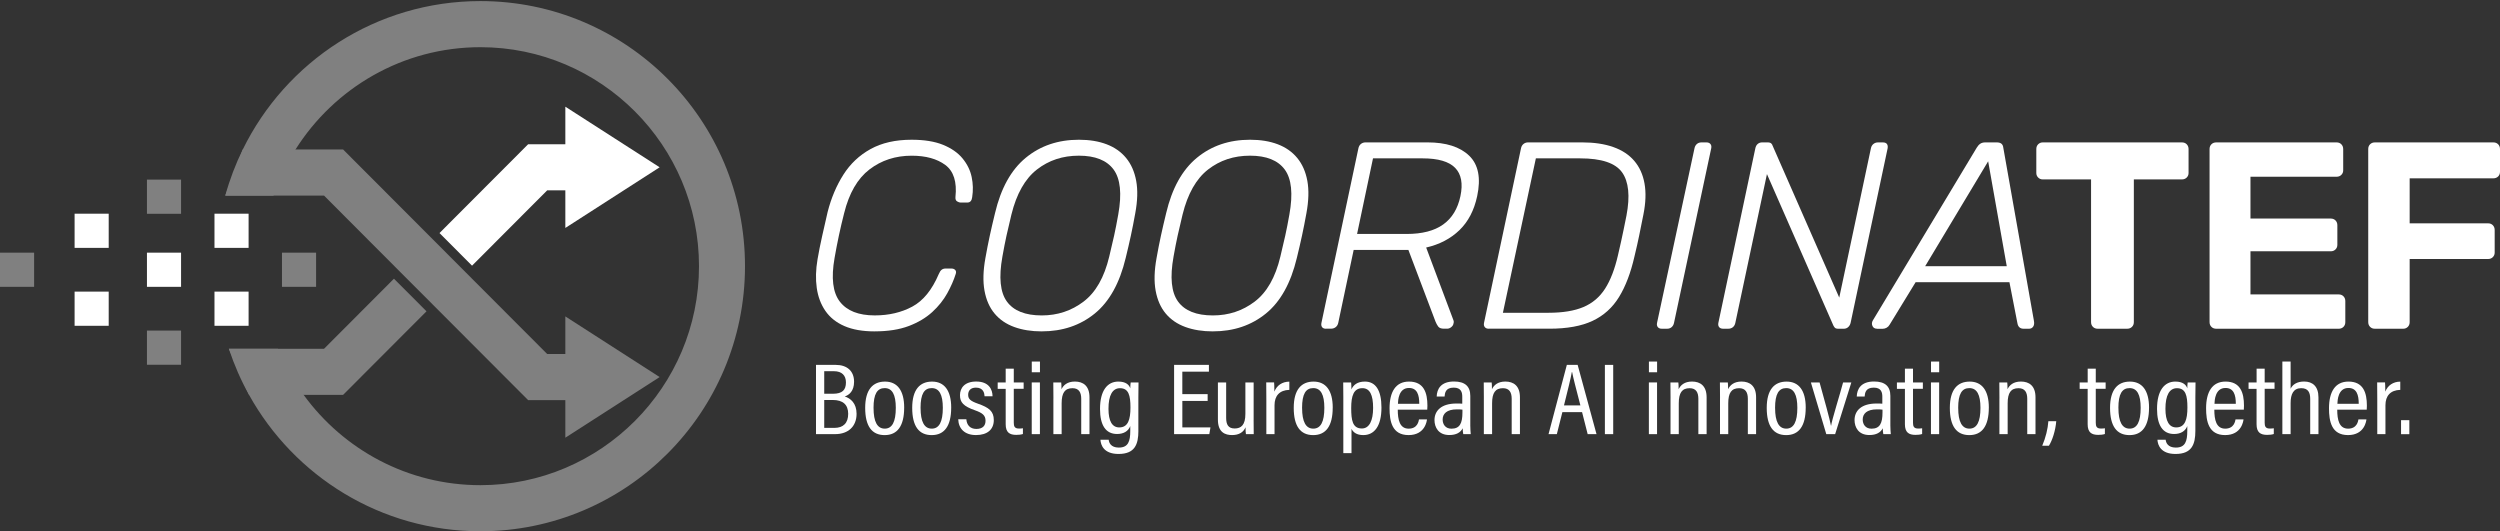<svg xmlns="http://www.w3.org/2000/svg" width="240" height="51" viewBox="0 0 240 51" fill="none">
  <rect x="0" y="0" width="240" height="51" fill="#333333" stroke="none"/>
  <g clip-path="url(#clip0_236_250)">
    <path d="M78.336 35.029H80.232C81.323 35.029 81.991 35.623 81.991 36.646C81.991 37.538 81.52 37.923 81.096 38.06C81.648 38.237 82.231 38.703 82.231 39.728C82.231 40.924 81.441 41.676 80.178 41.676H78.336V35.026V35.029ZM79.96 37.8C80.874 37.8 81.21 37.429 81.21 36.714C81.21 36.049 80.826 35.636 80.062 35.636H79.126V37.8H79.962H79.96ZM79.124 41.077H80.104C80.961 41.077 81.426 40.605 81.426 39.73C81.426 38.856 80.928 38.399 79.951 38.399H79.126V41.077H79.124Z" fill="white"/>
    <path d="M86.8 39.138C86.8 40.885 86.156 41.77 84.928 41.77C83.7 41.77 83.058 40.917 83.058 39.156C83.058 37.394 83.796 36.633 84.963 36.633C86.13 36.633 86.802 37.472 86.802 39.138H86.8ZM83.861 39.158C83.861 40.508 84.23 41.149 84.937 41.149C85.644 41.149 85.997 40.5 85.997 39.153C85.997 37.883 85.652 37.258 84.932 37.258C84.212 37.258 83.859 37.816 83.859 39.16L83.861 39.158Z" fill="white"/>
    <path d="M91.314 39.138C91.314 40.885 90.67 41.77 89.442 41.77C88.214 41.77 87.572 40.917 87.572 39.156C87.572 37.394 88.31 36.633 89.477 36.633C90.644 36.633 91.316 37.472 91.316 39.138H91.314ZM88.375 39.158C88.375 40.508 88.744 41.149 89.451 41.149C90.158 41.149 90.511 40.5 90.511 39.153C90.511 37.883 90.166 37.258 89.446 37.258C88.726 37.258 88.373 37.816 88.373 39.16L88.375 39.158Z" fill="white"/>
    <path d="M92.769 40.246C92.804 40.778 93.11 41.178 93.731 41.178C94.353 41.178 94.611 40.85 94.611 40.395C94.611 39.881 94.323 39.645 93.609 39.392C92.486 38.998 92.158 38.631 92.158 37.938C92.158 37.245 92.606 36.627 93.716 36.627C94.931 36.627 95.278 37.381 95.285 38.039H94.517C94.504 37.803 94.445 37.212 93.692 37.212C93.177 37.212 92.944 37.503 92.944 37.897C92.944 38.29 93.134 38.489 93.888 38.756C94.938 39.125 95.405 39.477 95.405 40.327C95.405 41.232 94.783 41.766 93.694 41.766C92.606 41.766 92.019 41.149 91.99 40.249H92.772L92.769 40.246Z" fill="white"/>
    <path d="M95.778 36.714H96.546V35.392H97.323V36.714H98.27V37.328H97.323V40.585C97.323 40.926 97.403 41.14 97.816 41.14C97.945 41.14 98.1 41.134 98.2 41.114V41.665C98.017 41.73 97.742 41.748 97.558 41.748C96.919 41.748 96.546 41.51 96.546 40.729V37.33H95.778V36.716V36.714Z" fill="white"/>
    <path d="M99.046 36.714H99.831V41.678H99.046V36.714ZM99.05 34.709H99.836V35.737H99.05V34.709Z" fill="white"/>
    <path d="M101.128 38.249C101.128 37.232 101.121 36.944 101.117 36.714H101.876C101.891 36.834 101.904 37.031 101.904 37.365C102.085 36.979 102.461 36.629 103.192 36.629C103.979 36.629 104.59 37.038 104.59 38.142V41.678H103.798V38.284C103.798 37.678 103.58 37.267 102.962 37.267C102.229 37.267 101.917 37.706 101.917 38.725V41.678H101.125V38.251L101.128 38.249Z" fill="white"/>
    <path d="M109.285 41.361C109.285 42.666 108.94 43.58 107.38 43.58C105.975 43.58 105.674 42.747 105.641 42.212H106.436C106.457 42.485 106.634 42.968 107.404 42.968C108.318 42.968 108.506 42.36 108.506 41.359V40.904C108.312 41.409 107.852 41.663 107.241 41.663C106.143 41.663 105.602 40.815 105.602 39.254C105.602 37.468 106.326 36.631 107.358 36.631C108.094 36.631 108.408 36.957 108.506 37.28C108.504 37.062 108.532 36.817 108.545 36.714H109.298C109.287 36.974 109.283 37.477 109.283 38.146V41.359L109.285 41.361ZM106.414 39.241C106.414 40.445 106.776 41.033 107.452 41.033C108.294 41.033 108.524 40.275 108.524 39.119C108.524 37.962 108.349 37.267 107.518 37.267C106.796 37.267 106.414 37.951 106.414 39.241Z" fill="white"/>
    <path d="M115.936 38.487H113.505V41.033H116.204L116.095 41.678H112.713V35.029H116.056V35.68H113.503V37.838H115.934V38.485L115.936 38.487Z" fill="white"/>
    <path d="M120.347 40.319C120.347 40.944 120.347 41.438 120.358 41.678H119.61C119.583 41.534 119.575 41.337 119.57 41.016C119.376 41.508 118.92 41.766 118.279 41.766C117.637 41.766 116.919 41.53 116.919 40.284V36.714H117.711V40.113C117.711 40.747 117.906 41.134 118.527 41.134C119.149 41.134 119.557 40.8 119.557 39.726V36.714H120.349V40.319H120.347Z" fill="white"/>
    <path d="M121.569 38.404C121.569 37.613 121.569 37.069 121.558 36.712H122.313C122.324 36.841 122.34 37.073 122.34 37.597C122.571 36.999 123.094 36.642 123.777 36.636V37.427C122.841 37.455 122.355 37.991 122.355 38.902V41.674H121.569V38.402V38.404Z" fill="white"/>
    <path d="M127.94 39.138C127.94 40.885 127.297 41.77 126.068 41.77C124.84 41.77 124.199 40.917 124.199 39.156C124.199 37.394 124.936 36.633 126.103 36.633C127.271 36.633 127.943 37.472 127.943 39.138H127.94ZM125.001 39.158C125.001 40.508 125.37 41.149 126.077 41.149C126.784 41.149 127.137 40.5 127.137 39.153C127.137 37.883 126.793 37.258 126.073 37.258C125.353 37.258 124.999 37.816 124.999 39.16L125.001 39.158Z" fill="white"/>
    <path d="M129.744 41.169V43.501H128.959V38.163C128.959 37.484 128.959 37.025 128.948 36.714H129.707C129.723 36.806 129.736 37.136 129.736 37.381C129.928 36.95 130.307 36.631 131.032 36.631C132.061 36.631 132.62 37.466 132.62 39.125C132.62 40.911 131.939 41.768 130.875 41.768C130.22 41.768 129.897 41.484 129.744 41.169ZM131.819 39.158C131.819 37.91 131.503 37.265 130.792 37.265C129.949 37.265 129.716 37.999 129.716 39.169C129.716 40.338 129.838 41.134 130.741 41.134C131.455 41.134 131.819 40.375 131.819 39.16V39.158Z" fill="white"/>
    <path d="M134.186 39.328C134.186 40.301 134.368 41.151 135.232 41.151C136.096 41.151 136.194 40.415 136.222 40.262H136.99C136.975 40.391 136.822 41.768 135.223 41.768C133.624 41.768 133.397 40.428 133.397 39.193C133.397 37.621 133.986 36.631 135.264 36.631C136.693 36.631 137.032 37.706 137.032 38.946C137.032 39.04 137.027 39.206 137.016 39.328H134.182H134.186ZM136.25 38.767C136.25 37.912 136.052 37.245 135.26 37.245C134.265 37.245 134.215 38.426 134.202 38.767H136.25Z" fill="white"/>
    <path d="M141.147 40.799C141.147 41.11 141.175 41.521 141.191 41.676H140.473C140.444 41.565 140.418 41.3 140.418 41.112C140.217 41.516 139.807 41.763 139.133 41.763C138.088 41.763 137.711 41.018 137.711 40.327C137.711 39.418 138.383 38.738 139.809 38.738C140.065 38.738 140.217 38.738 140.377 38.754V38.091C140.377 37.704 140.296 37.212 139.559 37.212C138.76 37.212 138.71 37.733 138.679 38.065H137.922C137.944 37.355 138.315 36.624 139.587 36.624C140.643 36.624 141.149 37.092 141.149 38.008V40.793L141.147 40.799ZM140.394 39.326C140.259 39.306 140.111 39.3 139.855 39.3C138.889 39.3 138.494 39.722 138.494 40.275C138.494 40.732 138.758 41.154 139.34 41.154C140.135 41.154 140.394 40.64 140.394 39.595V39.326Z" fill="white"/>
    <path d="M142.451 38.249C142.451 37.232 142.445 36.944 142.44 36.714H143.2C143.215 36.834 143.228 37.031 143.228 37.365C143.409 36.979 143.784 36.629 144.515 36.629C145.303 36.629 145.914 37.038 145.914 38.142V41.678H145.122V38.284C145.122 37.678 144.904 37.267 144.286 37.267C143.553 37.267 143.241 37.706 143.241 38.725V41.678H142.449V38.251L142.451 38.249Z" fill="white"/>
    <path d="M149.988 39.566L149.457 41.676H148.659L150.417 35.026H151.454L153.265 41.676H152.416L151.879 39.566H149.985H149.988ZM151.718 38.919C151.294 37.286 151.022 36.246 150.924 35.717H150.897C150.797 36.296 150.5 37.492 150.142 38.919H151.716H151.718Z" fill="white"/>
    <path d="M154.868 35.029V41.678H154.069V35.029H154.868Z" fill="white"/>
    <path d="M158.292 36.714H159.077V41.678H158.292V36.714ZM158.296 34.709H159.081V35.737H158.296V34.709Z" fill="white"/>
    <path d="M160.372 38.249C160.372 37.232 160.366 36.944 160.361 36.714H161.121C161.136 36.834 161.149 37.031 161.149 37.365C161.33 36.979 161.705 36.629 162.436 36.629C163.224 36.629 163.835 37.038 163.835 38.142V41.678H163.043V38.284C163.043 37.678 162.825 37.267 162.207 37.267C161.474 37.267 161.162 37.706 161.162 38.725V41.678H160.37V38.251L160.372 38.249Z" fill="white"/>
    <path d="M165.123 38.249C165.123 37.232 165.116 36.944 165.112 36.714H165.871C165.886 36.834 165.899 37.031 165.899 37.365C166.08 36.979 166.456 36.629 167.187 36.629C167.974 36.629 168.585 37.038 168.585 38.142V41.678H167.793V38.284C167.793 37.678 167.575 37.267 166.958 37.267C166.224 37.267 165.912 37.706 165.912 38.725V41.678H165.12V38.251L165.123 38.249Z" fill="white"/>
    <path d="M173.348 39.138C173.348 40.885 172.704 41.77 171.476 41.77C170.248 41.77 169.606 40.917 169.606 39.156C169.606 37.394 170.344 36.633 171.511 36.633C172.678 36.633 173.35 37.472 173.35 39.138H173.348ZM170.409 39.158C170.409 40.508 170.778 41.149 171.485 41.149C172.192 41.149 172.545 40.5 172.545 39.153C172.545 37.883 172.2 37.258 171.48 37.258C170.76 37.258 170.407 37.816 170.407 39.16L170.409 39.158Z" fill="white"/>
    <path d="M174.679 36.714C175.126 38.323 175.665 40.262 175.774 40.872H175.785C175.857 40.323 176.673 37.726 176.937 36.714H177.729L176.174 41.678H175.323L173.846 36.714H174.679Z" fill="white"/>
    <path d="M181.473 40.799C181.473 41.11 181.501 41.521 181.517 41.676H180.799C180.77 41.565 180.744 41.3 180.744 41.112C180.543 41.516 180.133 41.763 179.459 41.763C178.414 41.763 178.036 41.018 178.036 40.327C178.036 39.418 178.708 38.738 180.135 38.738C180.391 38.738 180.543 38.738 180.703 38.754V38.091C180.703 37.704 180.622 37.212 179.884 37.212C179.086 37.212 179.036 37.733 179.005 38.065H178.248C178.27 37.355 178.641 36.624 179.913 36.624C180.969 36.624 181.475 37.092 181.475 38.008V40.793L181.473 40.799ZM180.72 39.326C180.585 39.306 180.437 39.3 180.181 39.3C179.215 39.3 178.82 39.722 178.82 40.275C178.82 40.732 179.084 41.154 179.666 41.154C180.46 41.154 180.72 40.64 180.72 39.595V39.326Z" fill="white"/>
    <path d="M182.104 36.714H182.872V35.392H183.648V36.714H184.595V37.328H183.648V40.585C183.648 40.926 183.729 41.14 184.141 41.14C184.27 41.14 184.425 41.134 184.525 41.114V41.665C184.342 41.73 184.067 41.748 183.884 41.748C183.245 41.748 182.872 41.51 182.872 40.729V37.33H182.104V36.716V36.714Z" fill="white"/>
    <path d="M185.372 36.714H186.158V41.678H185.372V36.714ZM185.377 34.709H186.162V35.737H185.377V34.709Z" fill="white"/>
    <path d="M190.927 39.138C190.927 40.885 190.283 41.77 189.055 41.77C187.827 41.77 187.185 40.917 187.185 39.156C187.185 37.394 187.923 36.633 189.09 36.633C190.257 36.633 190.929 37.472 190.929 39.138H190.927ZM187.988 39.158C187.988 40.508 188.357 41.149 189.064 41.149C189.771 41.149 190.124 40.5 190.124 39.153C190.124 37.883 189.779 37.258 189.059 37.258C188.339 37.258 187.986 37.816 187.986 39.16L187.988 39.158Z" fill="white"/>
    <path d="M191.946 38.249C191.946 37.232 191.939 36.944 191.935 36.714H192.694C192.709 36.834 192.722 37.031 192.722 37.365C192.903 36.979 193.279 36.629 194.01 36.629C194.797 36.629 195.408 37.038 195.408 38.142V41.678H194.616V38.284C194.616 37.678 194.398 37.267 193.781 37.267C193.047 37.267 192.735 37.706 192.735 38.725V41.678H191.943V38.251L191.946 38.249Z" fill="white"/>
    <path d="M196.054 42.791C196.385 42.019 196.599 41.138 196.643 40.432H197.4C197.328 41.34 197.022 42.277 196.697 42.791H196.054Z" fill="white"/>
    <path d="M199.65 36.714H200.418V35.392H201.194V36.714H202.141V37.328H201.194V40.585C201.194 40.926 201.275 41.14 201.685 41.14C201.814 41.14 201.969 41.134 202.069 41.114V41.665C201.886 41.73 201.611 41.748 201.428 41.748C200.789 41.748 200.415 41.51 200.415 40.729V37.33H199.647V36.716L199.65 36.714Z" fill="white"/>
    <path d="M206.307 39.138C206.307 40.885 205.663 41.77 204.435 41.77C203.207 41.77 202.565 40.917 202.565 39.156C202.565 37.394 203.303 36.633 204.47 36.633C205.637 36.633 206.309 37.472 206.309 39.138H206.307ZM203.368 39.158C203.368 40.508 203.737 41.149 204.444 41.149C205.151 41.149 205.504 40.5 205.504 39.153C205.504 37.883 205.159 37.258 204.439 37.258C203.719 37.258 203.366 37.816 203.366 39.16L203.368 39.158Z" fill="white"/>
    <path d="M210.755 41.361C210.755 42.666 210.411 43.58 208.851 43.58C207.446 43.58 207.145 42.747 207.112 42.212H207.906C207.928 42.485 208.105 42.968 208.877 42.968C209.791 42.968 209.979 42.36 209.979 41.359V40.904C209.785 41.409 209.324 41.663 208.713 41.663C207.616 41.663 207.075 40.815 207.075 39.254C207.075 37.468 207.799 36.631 208.831 36.631C209.566 36.631 209.881 36.957 209.979 37.28C209.977 37.062 210.005 36.817 210.018 36.714H210.771C210.76 36.974 210.755 37.477 210.755 38.146V41.359V41.361ZM207.882 39.241C207.882 40.445 208.244 41.033 208.921 41.033C209.763 41.033 209.992 40.275 209.992 39.119C209.992 37.962 209.817 37.267 208.986 37.267C208.264 37.267 207.882 37.951 207.882 39.241Z" fill="white"/>
    <path d="M212.575 39.328C212.575 40.301 212.756 41.151 213.62 41.151C214.484 41.151 214.582 40.415 214.61 40.262H215.378C215.363 40.391 215.21 41.768 213.611 41.768C212.012 41.768 211.785 40.428 211.785 39.193C211.785 37.621 212.374 36.631 213.652 36.631C215.081 36.631 215.422 37.706 215.422 38.946C215.422 39.04 215.417 39.206 215.407 39.328H212.572H212.575ZM214.639 38.767C214.639 37.912 214.44 37.245 213.648 37.245C212.653 37.245 212.603 38.426 212.59 38.767H214.639Z" fill="white"/>
    <path d="M215.865 36.714H216.633V35.392H217.409V36.714H218.356V37.328H217.409V40.585C217.409 40.926 217.49 41.14 217.9 41.14C218.029 41.14 218.184 41.134 218.284 41.114V41.665C218.101 41.73 217.826 41.748 217.643 41.748C217.004 41.748 216.63 41.51 216.63 40.729V37.33H215.862V36.716L215.865 36.714Z" fill="white"/>
    <path d="M219.899 34.708V37.318C220.089 36.913 220.512 36.627 221.201 36.627C222 36.627 222.572 37.082 222.572 38.146V41.676H221.78V38.295C221.78 37.685 221.588 37.265 220.92 37.265C220.174 37.265 219.899 37.827 219.899 38.693V41.676H219.107V34.708H219.899Z" fill="white"/>
    <path d="M224.374 39.328C224.374 40.301 224.555 41.151 225.419 41.151C226.283 41.151 226.381 40.415 226.41 40.262H227.178C227.162 40.391 227.01 41.768 225.41 41.768C223.811 41.768 223.584 40.428 223.584 39.193C223.584 37.621 224.173 36.631 225.452 36.631C226.881 36.631 227.221 37.706 227.221 38.946C227.221 39.04 227.217 39.206 227.206 39.328H224.372H224.374ZM226.438 38.767C226.438 37.912 226.24 37.245 225.448 37.245C224.453 37.245 224.402 38.426 224.389 38.767H226.438Z" fill="white"/>
    <path d="M228.218 38.404C228.218 37.613 228.218 37.069 228.207 36.712H228.962C228.973 36.841 228.988 37.073 228.988 37.597C229.22 36.999 229.743 36.642 230.426 36.636V37.427C229.49 37.455 229.003 37.991 229.003 38.902V41.674H228.218V38.402V38.404Z" fill="white"/>
    <path d="M230.501 41.682V40.336H231.297V41.682H230.501Z" fill="white"/>
    <path d="M83.969 31.813C82.813 31.813 81.844 31.643 81.061 31.302C80.278 30.961 79.671 30.476 79.237 29.846C78.803 29.217 78.526 28.478 78.408 27.636C78.288 26.793 78.314 25.877 78.484 24.889C78.602 24.191 78.753 23.442 78.932 22.64C79.111 21.839 79.285 21.072 79.455 20.34C79.796 19.011 80.297 17.822 80.961 16.775C81.624 15.728 82.495 14.906 83.575 14.309C84.655 13.713 85.968 13.415 87.515 13.415C88.722 13.415 89.725 13.577 90.526 13.9C91.324 14.224 91.951 14.659 92.4 15.203C92.85 15.75 93.144 16.344 93.279 16.991C93.415 17.638 93.432 18.285 93.329 18.934C93.312 19.087 93.266 19.212 93.19 19.306C93.114 19.4 92.998 19.446 92.845 19.446H92.258C92.123 19.446 91.994 19.407 91.876 19.33C91.756 19.254 91.706 19.114 91.724 18.908C91.876 17.461 91.553 16.438 90.755 15.841C89.956 15.245 88.876 14.947 87.515 14.947C85.968 14.947 84.62 15.387 83.472 16.263C82.324 17.142 81.513 18.543 81.037 20.467C80.679 21.863 80.374 23.295 80.119 24.76C79.778 26.685 79.948 28.087 80.629 28.963C81.31 29.84 82.423 30.279 83.972 30.279C85.331 30.279 86.535 29.997 87.58 29.435C88.626 28.873 89.472 27.833 90.118 26.318C90.203 26.113 90.297 25.973 90.399 25.896C90.502 25.82 90.62 25.78 90.757 25.78H91.344C91.497 25.78 91.617 25.829 91.702 25.92C91.787 26.014 91.804 26.137 91.752 26.292C91.564 26.889 91.294 27.509 90.936 28.157C90.578 28.803 90.098 29.405 89.494 29.958C88.889 30.511 88.137 30.959 87.236 31.3C86.335 31.641 85.246 31.811 83.972 31.811L83.969 31.813Z" fill="white"/>
    <path d="M100.008 31.813C99.022 31.813 98.142 31.674 97.368 31.392C96.593 31.11 95.965 30.681 95.481 30.102C94.996 29.523 94.673 28.79 94.512 27.905C94.35 27.02 94.381 25.971 94.601 24.762C94.737 23.995 94.878 23.28 95.022 22.615C95.166 21.951 95.332 21.236 95.52 20.469C96.081 18.084 97.062 16.311 98.465 15.153C99.868 13.995 101.572 13.415 103.579 13.415C104.583 13.415 105.467 13.559 106.232 13.85C106.998 14.141 107.622 14.578 108.107 15.166C108.591 15.754 108.914 16.486 109.075 17.363C109.237 18.239 109.206 19.276 108.986 20.467C108.848 21.234 108.709 21.949 108.565 22.613C108.421 23.278 108.255 23.992 108.067 24.76C107.489 27.179 106.499 28.959 105.096 30.1C103.693 31.241 101.998 31.811 100.008 31.811V31.813ZM100.008 30.281C101.522 30.281 102.859 29.837 104.024 28.952C105.19 28.067 106.01 26.626 106.486 24.633C106.673 23.866 106.83 23.192 106.957 22.613C107.083 22.034 107.216 21.361 107.352 20.593C107.71 18.6 107.559 17.162 106.904 16.274C106.25 15.389 105.139 14.945 103.575 14.945C102.011 14.945 100.684 15.389 99.545 16.274C98.406 17.16 97.59 18.6 97.097 20.593C96.91 21.361 96.752 22.034 96.626 22.613C96.499 23.192 96.366 23.866 96.231 24.633C95.873 26.626 96.017 28.067 96.665 28.952C97.311 29.837 98.426 30.281 100.008 30.281Z" fill="white"/>
    <path d="M116.437 31.813C115.451 31.813 114.572 31.674 113.797 31.392C113.023 31.11 112.394 30.681 111.91 30.102C111.426 29.523 111.103 28.79 110.941 27.905C110.78 27.02 110.81 25.971 111.031 24.762C111.166 23.995 111.308 23.28 111.452 22.615C111.596 21.951 111.762 21.236 111.949 20.469C112.51 18.084 113.492 16.311 114.895 15.153C116.298 13.995 118.002 13.415 120.009 13.415C121.013 13.415 121.896 13.559 122.662 13.85C123.428 14.141 124.052 14.578 124.536 15.166C125.021 15.754 125.344 16.486 125.505 17.363C125.666 18.239 125.636 19.276 125.416 20.467C125.278 21.234 125.138 21.949 124.994 22.613C124.85 23.278 124.685 23.992 124.497 24.76C123.919 27.179 122.928 28.959 121.525 30.1C120.122 31.241 118.427 31.811 116.437 31.811V31.813ZM116.437 30.281C117.952 30.281 119.289 29.837 120.454 28.952C121.619 28.067 122.44 26.626 122.915 24.633C123.103 23.866 123.26 23.192 123.386 22.613C123.513 22.034 123.646 21.361 123.781 20.593C124.139 18.6 123.989 17.162 123.334 16.274C122.68 15.389 121.569 14.945 120.005 14.945C118.44 14.945 117.114 15.389 115.975 16.274C114.836 17.16 114.02 18.6 113.527 20.593C113.339 21.361 113.182 22.034 113.056 22.613C112.929 23.192 112.796 23.866 112.661 24.633C112.303 26.626 112.447 28.067 113.095 28.952C113.741 29.837 114.856 30.281 116.437 30.281Z" fill="white"/>
    <path d="M127.292 31.558C127.122 31.558 127 31.508 126.921 31.405C126.845 31.302 126.823 31.166 126.858 30.996L130.403 14.257C130.438 14.069 130.519 13.925 130.645 13.822C130.772 13.719 130.922 13.669 131.093 13.669H137.036C138.821 13.669 140.156 14.095 141.042 14.948C141.925 15.8 142.181 17.094 141.808 18.832C141.517 20.196 140.948 21.284 140.099 22.102C139.248 22.919 138.186 23.472 136.912 23.763L139.538 30.764C139.556 30.814 139.565 30.863 139.565 30.904C139.565 30.946 139.556 30.994 139.538 31.044C139.521 31.18 139.449 31.3 139.322 31.402C139.196 31.505 139.063 31.555 138.928 31.555H138.622C138.349 31.555 138.164 31.483 138.061 31.339C137.959 31.195 137.874 31.038 137.806 30.867L135.205 23.993H129.952L128.472 30.994C128.437 31.164 128.357 31.3 128.23 31.402C128.104 31.505 127.944 31.555 127.759 31.555H127.301L127.292 31.558ZM130.277 22.46H135.046C136.525 22.46 137.69 22.159 138.541 21.553C139.392 20.948 139.944 20.041 140.2 18.832C140.455 17.623 140.285 16.716 139.689 16.11C139.093 15.505 138.057 15.203 136.578 15.203H131.808L130.279 22.46H130.277Z" fill="white"/>
    <path d="M142.924 31.558C142.754 31.558 142.626 31.508 142.543 31.405C142.458 31.302 142.431 31.166 142.466 30.996L146.012 14.257C146.047 14.069 146.127 13.925 146.254 13.822C146.38 13.719 146.531 13.669 146.701 13.669H151.879C153.035 13.669 154.034 13.818 154.876 14.117C155.719 14.414 156.391 14.858 156.892 15.446C157.394 16.034 157.722 16.758 157.874 17.619C158.027 18.48 157.992 19.464 157.772 20.57C157.619 21.337 157.482 22.014 157.364 22.6C157.244 23.188 157.091 23.866 156.906 24.631C156.548 26.198 156.055 27.492 155.426 28.515C154.798 29.538 153.951 30.301 152.889 30.801C151.826 31.304 150.443 31.555 148.743 31.555H142.927L142.924 31.558ZM144.277 30.026H148.665C150.024 30.026 151.139 29.842 152.007 29.477C152.876 29.11 153.567 28.524 154.087 27.713C154.606 26.904 155.018 25.835 155.324 24.506C155.442 23.995 155.544 23.549 155.629 23.164C155.714 22.782 155.795 22.401 155.871 22.027C155.948 21.654 156.037 21.21 156.14 20.699C156.498 18.825 156.356 17.439 155.719 16.546C155.082 15.652 153.742 15.203 151.702 15.203H147.443L144.279 30.026H144.277Z" fill="white"/>
    <path d="M159.535 31.558C159.364 31.558 159.238 31.508 159.153 31.405C159.068 31.302 159.041 31.166 159.076 30.996L162.672 14.233C162.707 14.062 162.783 13.927 162.901 13.824C163.019 13.721 163.165 13.671 163.335 13.671H163.82C163.99 13.671 164.116 13.721 164.201 13.824C164.287 13.927 164.313 14.062 164.278 14.233L160.706 30.996C160.671 31.166 160.595 31.302 160.477 31.405C160.357 31.508 160.213 31.558 160.043 31.558H159.532H159.535Z" fill="white"/>
    <path d="M165.421 31.558C165.251 31.558 165.122 31.507 165.039 31.405C164.954 31.302 164.928 31.166 164.963 30.996L168.508 14.257C168.543 14.069 168.619 13.925 168.737 13.822C168.855 13.719 169.001 13.669 169.171 13.669H169.682C169.852 13.669 169.97 13.704 170.04 13.772C170.107 13.839 170.151 13.909 170.166 13.977L176.568 28.57L179.603 14.259C179.638 14.071 179.718 13.927 179.845 13.824C179.971 13.721 180.122 13.671 180.292 13.671H180.75C180.938 13.671 181.069 13.721 181.145 13.824C181.222 13.927 181.243 14.071 181.208 14.259L177.663 30.972C177.628 31.142 177.552 31.282 177.434 31.394C177.314 31.505 177.17 31.56 177 31.56H176.489C176.319 31.56 176.203 31.525 176.144 31.457C176.086 31.389 176.038 31.322 176.005 31.252L169.627 16.712L166.592 30.996C166.558 31.166 166.481 31.302 166.363 31.405C166.243 31.507 166.091 31.558 165.905 31.558H165.421Z" fill="white"/>
    <path d="M180.2 31.558C179.98 31.558 179.83 31.468 179.753 31.289C179.677 31.11 179.69 30.935 179.792 30.764L189.766 14.178C189.868 14.008 189.982 13.881 190.11 13.796C190.237 13.71 190.403 13.669 190.608 13.669H191.679C191.882 13.669 192.037 13.713 192.137 13.796C192.24 13.881 192.299 14.01 192.316 14.178L195.251 30.764C195.301 31.02 195.281 31.217 195.187 31.352C195.094 31.49 194.963 31.558 194.792 31.558H194.256C194.103 31.558 193.974 31.516 193.874 31.431C193.771 31.346 193.704 31.21 193.671 31.022L192.905 27.088H183.901L181.4 31.177C181.333 31.298 181.239 31.392 181.119 31.459C180.999 31.527 180.881 31.562 180.761 31.562H180.2V31.558ZM184.817 25.553H192.648L190.863 15.485L184.817 25.553Z" fill="white"/>
    <path d="M201.38 31.558C201.192 31.558 201.039 31.499 200.921 31.378C200.801 31.261 200.742 31.105 200.742 30.919V17.223H196.1C195.929 17.223 195.785 17.164 195.665 17.044C195.545 16.926 195.486 16.779 195.486 16.609V14.309C195.486 14.121 195.545 13.968 195.665 13.85C195.785 13.732 195.929 13.671 196.1 13.671H209.465C209.653 13.671 209.806 13.73 209.924 13.85C210.041 13.971 210.102 14.124 210.102 14.309V16.609C210.102 16.779 210.044 16.924 209.924 17.044C209.804 17.164 209.651 17.223 209.465 17.223H204.849V30.919C204.849 31.108 204.79 31.261 204.67 31.378C204.55 31.497 204.397 31.558 204.212 31.558H201.38Z" fill="white"/>
    <path d="M212.755 31.558C212.568 31.558 212.415 31.499 212.297 31.378C212.177 31.261 212.118 31.105 212.118 30.919V14.309C212.118 14.121 212.177 13.968 212.297 13.85C212.415 13.732 212.57 13.671 212.755 13.671H224.31C224.498 13.671 224.65 13.73 224.768 13.85C224.886 13.971 224.947 14.124 224.947 14.309V16.353C224.947 16.524 224.888 16.668 224.768 16.788C224.648 16.908 224.496 16.967 224.31 16.967H216.045V20.98H223.749C223.937 20.98 224.09 21.04 224.208 21.16C224.325 21.28 224.386 21.433 224.386 21.619V23.509C224.386 23.68 224.328 23.824 224.208 23.945C224.088 24.065 223.935 24.124 223.749 24.124H216.045V28.264H224.513C224.701 28.264 224.853 28.323 224.971 28.443C225.089 28.563 225.15 28.716 225.15 28.902V30.922C225.15 31.11 225.091 31.263 224.971 31.381C224.851 31.499 224.698 31.56 224.513 31.56H212.753L212.755 31.558Z" fill="white"/>
    <path d="M227.987 31.558C227.799 31.558 227.647 31.499 227.529 31.378C227.409 31.261 227.35 31.105 227.35 30.919V14.309C227.35 14.121 227.409 13.968 227.529 13.85C227.647 13.732 227.801 13.671 227.987 13.671H239.363C239.551 13.671 239.703 13.73 239.821 13.85C239.939 13.971 240 14.124 240 14.309V16.482C240 16.67 239.941 16.823 239.821 16.941C239.701 17.059 239.548 17.12 239.363 17.12H231.327V21.44H238.852C239.04 21.44 239.193 21.499 239.311 21.619C239.428 21.739 239.489 21.892 239.489 22.078V24.25C239.489 24.421 239.431 24.565 239.311 24.686C239.191 24.806 239.038 24.865 238.852 24.865H231.327V30.922C231.327 31.11 231.268 31.263 231.148 31.381C231.028 31.501 230.876 31.56 230.69 31.56H227.987V31.558Z" fill="white"/>
    <path d="M46.117 0.104C36.1 0.104 27.438 5.914 23.306 14.351C22.612 15.759 22.049 17.236 21.628 18.777H26.253C26.786 17.212 27.499 15.726 28.368 14.351C32.088 8.454 38.653 4.53 46.119 4.53C57.689 4.53 67.104 13.962 67.104 25.553C67.104 37.145 57.689 46.577 46.119 46.577C39.152 46.577 32.969 43.16 29.151 37.91C28.16 36.55 27.327 35.066 26.683 33.483H21.975V33.492C22.483 35.035 23.129 36.511 23.908 37.908C28.243 45.718 36.563 51.001 46.117 51.001C60.144 51.001 71.52 39.608 71.52 25.551C71.52 11.494 60.146 0.104 46.117 0.104Z" fill="#808080"/>
    <path d="M54.272 42.019V38.413H50.701L41.568 29.261L38.443 26.131L31.106 18.775H21.628L23.306 14.349H32.936L41.568 22.998L44.692 26.131L52.531 33.986H54.272V30.375L63.325 36.198L54.272 42.019Z" fill="#808080"/>
    <path d="M40.944 29.886L32.937 37.908H23.908L21.977 33.492L21.973 33.484H31.106L37.819 26.756L40.944 29.886Z" fill="#808080"/>
    <path d="M54.273 21.883V18.272H52.532L45.316 25.505L42.192 22.373L50.701 13.848H54.273V10.242L63.325 16.06L54.273 21.883Z" fill="white"/>
    <path d="M30.345 24.255H27.07V27.536H30.345V24.255Z" fill="#808080"/>
    <path d="M17.382 24.255H14.107V27.536H17.382V24.255Z" fill="white"/>
    <path d="M3.275 24.255H0V27.536H3.275V24.255Z" fill="#808080"/>
    <path d="M17.382 31.735H14.107V35.016H17.382V31.735Z" fill="#808080"/>
    <path d="M10.435 20.515H7.161V23.796H10.435V20.515Z" fill="white"/>
    <path d="M10.435 27.995H7.161V31.276H10.435V27.995Z" fill="white"/>
    <path d="M23.865 20.515H20.59V23.796H23.865V20.515Z" fill="white"/>
    <path d="M23.865 27.995H20.59V31.276H23.865V27.995Z" fill="white"/>
    <path d="M17.382 17.243H14.107V20.524H17.382V17.243Z" fill="#808080"/>
  </g>
  <defs>
    <clipPath id="clip0_236_250">
      <rect width="240" height="50.897" fill="white" transform="translate(0 0.104)"/>
    </clipPath>
  </defs>
</svg>